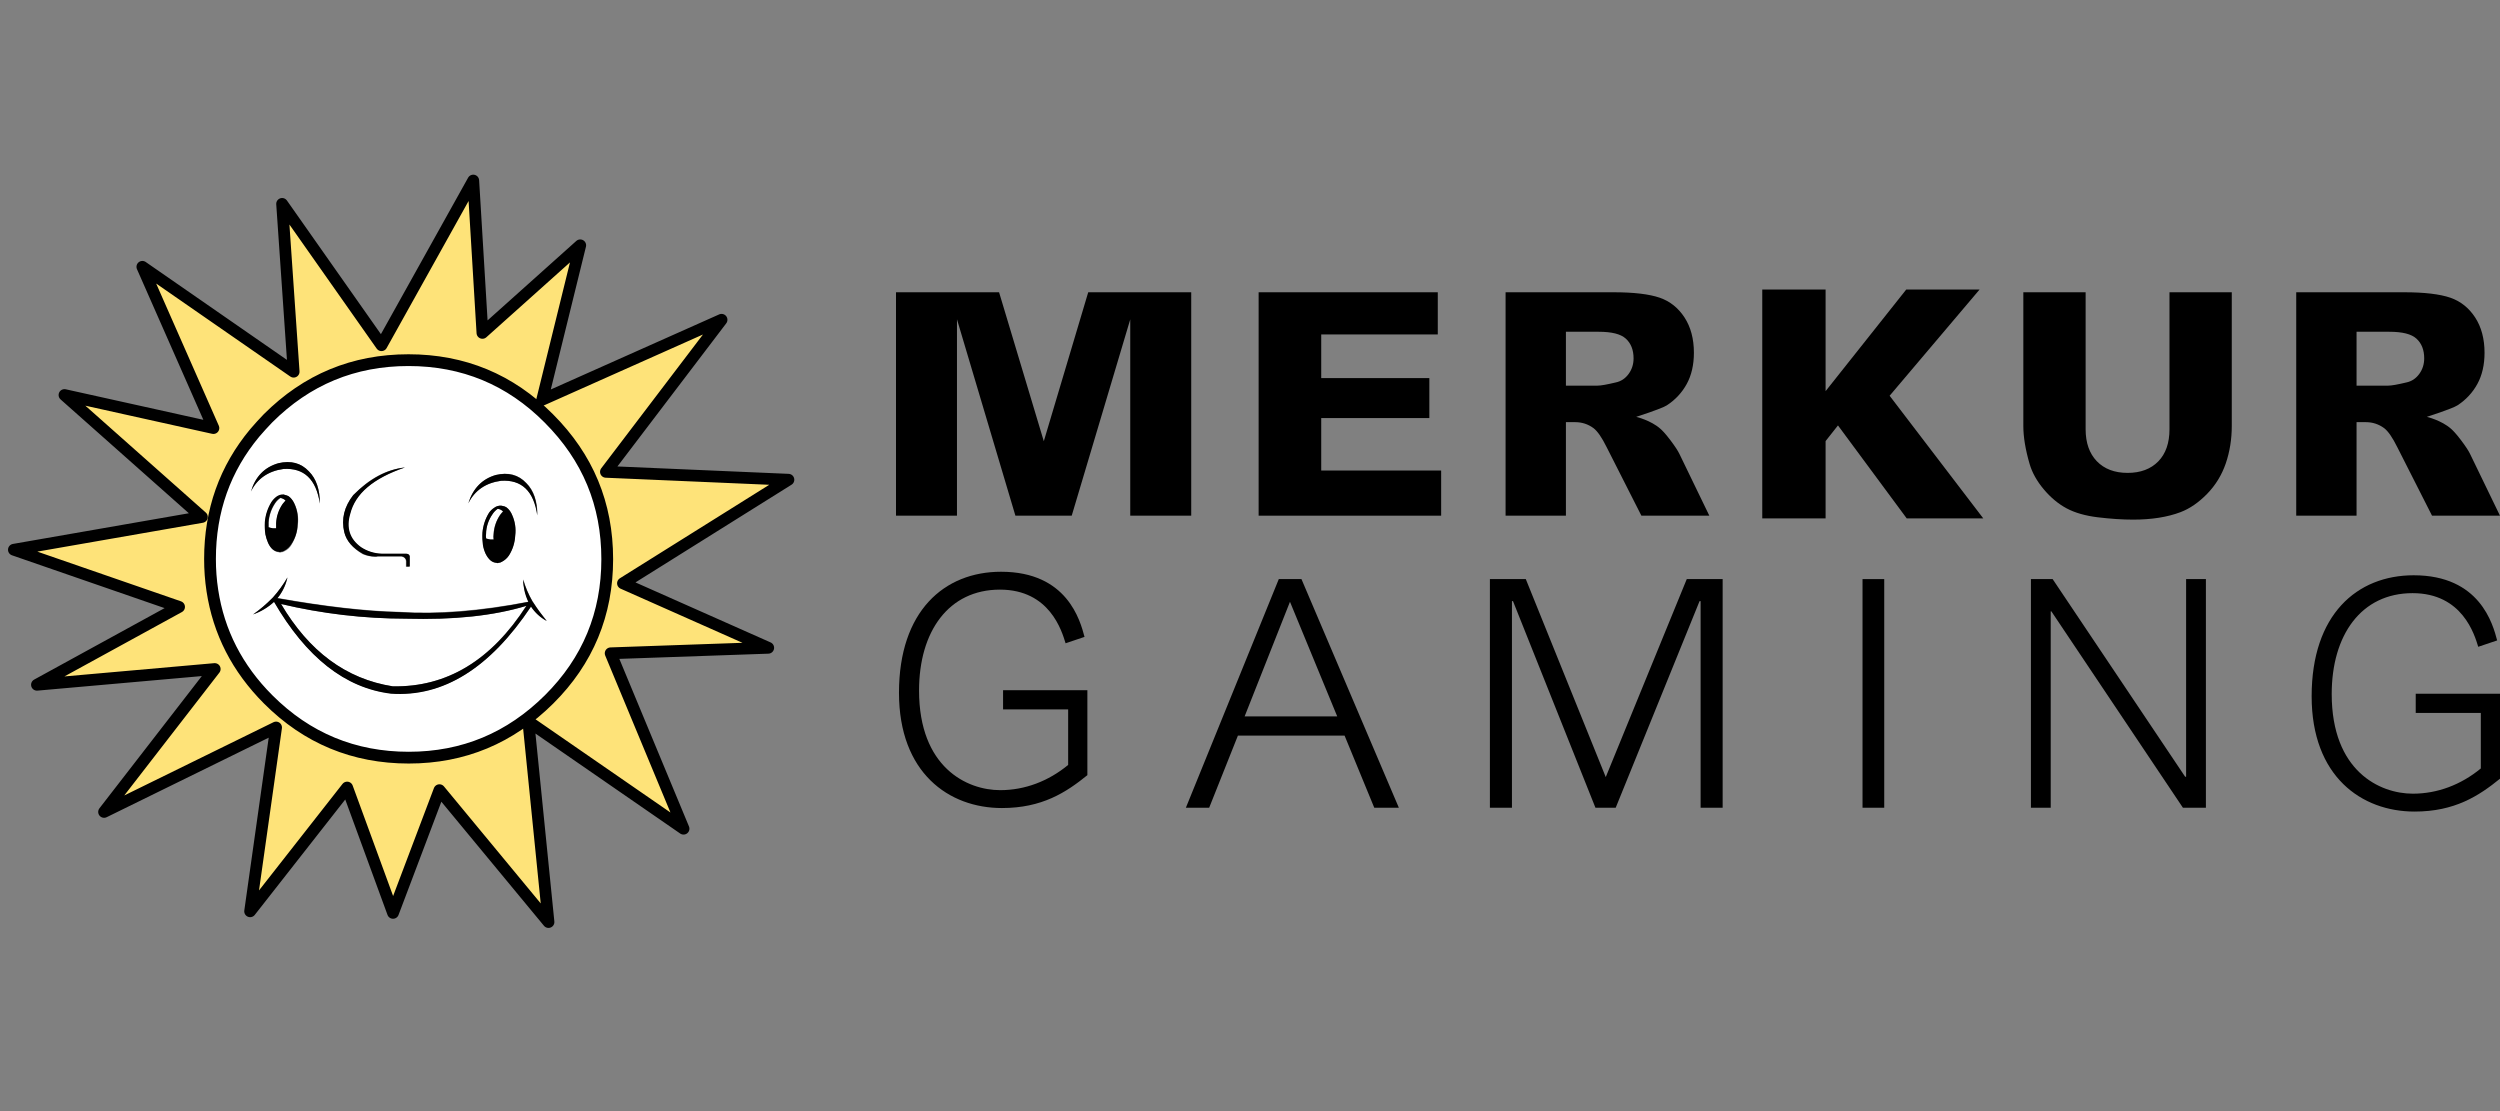<svg width="180" height="80" viewBox="0 0 180 80" fill="none" xmlns="http://www.w3.org/2000/svg">
<rect x="0" y="0" width="180" height="80" fill="#808080" stroke="none"/>
<g clip-path="url(#clip0_1517_25095)">
<path fill-rule="evenodd" clip-rule="evenodd" d="M85.768 37.129V21.043H78.352L75.154 31.768L71.933 21.043H64.512V37.129H68.902V22.991L73.109 37.129H77.164L81.378 22.995V37.129H85.768Z" fill="black"/>
<path fill-rule="evenodd" clip-rule="evenodd" d="M102.913 30.101V27.223H95.128V24.08H103.52V21.043H90.621V37.129H103.763V33.878H95.128V30.101H102.913Z" fill="black"/>
<path fill-rule="evenodd" clip-rule="evenodd" d="M160.254 33.37C160.542 32.53 160.688 31.623 160.688 30.676V21.043H156.203V30.911C156.203 31.895 155.932 32.672 155.396 33.22C154.86 33.769 154.117 34.048 153.189 34.048C152.253 34.048 151.506 33.765 150.97 33.207C150.436 32.652 150.165 31.88 150.165 30.911V21.043H145.68V30.676C145.68 31.462 145.833 32.381 146.133 33.409C146.314 34.029 146.656 34.641 147.15 35.23C147.646 35.82 148.198 36.281 148.793 36.6C149.387 36.918 150.142 37.136 151.039 37.245C151.957 37.356 152.815 37.413 153.587 37.413C154.912 37.413 156.059 37.232 156.997 36.875C157.659 36.625 158.302 36.183 158.91 35.56C159.517 34.938 159.969 34.202 160.254 33.37Z" fill="black"/>
<path fill-rule="evenodd" clip-rule="evenodd" d="M169.672 23.887H172.028C172.974 23.887 173.613 24.048 173.981 24.379C174.354 24.715 174.543 25.194 174.543 25.804C174.543 26.221 174.424 26.596 174.191 26.918C173.953 27.247 173.642 27.455 173.265 27.535C172.618 27.69 172.184 27.766 171.943 27.766H169.672V23.887ZM171.659 30.827L171.661 30.828C171.95 31.051 172.259 31.498 172.605 32.196L175.106 37.129H179.998L177.847 32.688C177.741 32.462 177.523 32.13 177.199 31.7C176.799 31.169 176.579 30.966 176.477 30.875C175.788 30.26 174.732 30.013 174.732 30.013C174.732 30.013 176.545 29.436 176.931 29.188C177.537 28.797 178.02 28.281 178.366 27.653C178.712 27.027 178.887 26.268 178.887 25.397C178.887 24.397 178.658 23.541 178.207 22.851C177.758 22.165 177.161 21.69 176.431 21.437C175.674 21.175 174.553 21.043 173.1 21.043H165.328V37.129H169.672V30.395H170.34C170.827 30.395 171.271 30.54 171.659 30.827Z" fill="black"/>
<path fill-rule="evenodd" clip-rule="evenodd" d="M112.746 23.887H115.102C116.049 23.887 116.688 24.048 117.055 24.379C117.428 24.715 117.617 25.194 117.617 25.804C117.617 26.221 117.498 26.596 117.265 26.918C117.028 27.247 116.716 27.455 116.339 27.535C115.692 27.69 115.259 27.766 115.017 27.766H112.746V23.887ZM114.733 30.827L114.735 30.828C115.024 31.051 115.333 31.498 115.679 32.196L118.18 37.129H123.072L120.921 32.688C120.815 32.462 120.597 32.13 120.273 31.7C119.873 31.169 119.654 30.966 119.551 30.875C118.862 30.26 117.807 30.013 117.807 30.013C117.807 30.013 119.619 29.436 120.005 29.188C120.612 28.797 121.094 28.281 121.441 27.653C121.786 27.027 121.961 26.268 121.961 25.397C121.961 24.397 121.732 23.541 121.281 22.851C120.832 22.165 120.235 21.69 119.505 21.437C118.748 21.175 117.627 21.043 116.174 21.043H108.402V37.129H112.746V30.395H113.414C113.902 30.395 114.346 30.54 114.733 30.827Z" fill="black"/>
<path fill-rule="evenodd" clip-rule="evenodd" d="M96.28 51.581L92.878 43.328L89.613 51.581H96.28ZM89.13 52.961L87.061 58.156H85.383L92.073 41.695H93.705L100.717 58.156H98.947L96.809 52.961H89.13Z" fill="black"/>
<path fill-rule="evenodd" clip-rule="evenodd" d="M109.857 41.695L115.614 55.95L121.447 41.695H124.031V58.157H122.444V43.282H122.368L116.33 58.157H114.872L108.936 43.282H108.86V58.157H107.273V41.695H109.857Z" fill="black"/>
<path fill-rule="evenodd" clip-rule="evenodd" d="M134.102 58.157H135.665V41.695H134.102V58.157Z" fill="black"/>
<path fill-rule="evenodd" clip-rule="evenodd" d="M147.79 41.695L157.331 55.926H157.4V41.695H158.825V58.157H157.17L147.698 44.017H147.652V58.157H146.227V41.695H147.79Z" fill="black"/>
<path fill-rule="evenodd" clip-rule="evenodd" d="M180.002 49.949V56.065C178.474 57.306 176.739 58.433 173.849 58.433C170.03 58.433 166.438 55.904 166.438 50.133C166.438 44.248 169.699 41.42 173.787 41.42C178.556 41.42 179.485 44.937 179.795 46.11L178.433 46.57C178.164 45.696 177.297 42.707 173.705 42.707C170.009 42.707 167.883 45.719 167.883 49.972C167.883 55.513 171.331 57.145 173.725 57.145C175.501 57.145 177.194 56.502 178.618 55.329V51.329H173.932V49.949H180.002Z" fill="black"/>
<path fill-rule="evenodd" clip-rule="evenodd" d="M78.291 49.695V55.811C76.763 57.052 75.029 58.179 72.138 58.179C68.319 58.179 64.727 55.65 64.727 49.88C64.727 43.994 67.988 41.166 72.076 41.166C76.846 41.166 77.775 44.683 78.085 45.856L76.722 46.316C76.453 45.442 75.586 42.453 71.994 42.453C68.298 42.453 66.172 45.465 66.172 49.718C66.172 55.259 69.62 56.891 72.014 56.891C73.79 56.891 75.483 56.248 76.907 55.075V51.075H72.221V49.695H78.291Z" fill="black"/>
<path fill-rule="evenodd" clip-rule="evenodd" d="M142.796 37.325H137.284L132.334 30.63L131.443 31.758V37.325H126.883V20.848H131.443V28.162L137.248 20.848H142.528L136.053 28.494L142.796 37.325Z" fill="black"/>
<path fill-rule="evenodd" clip-rule="evenodd" d="M43.722 40.26C43.722 44.206 42.325 47.585 39.531 50.36C36.737 53.135 33.377 54.551 29.431 54.551C25.485 54.551 22.106 53.154 19.312 50.36C17.085 48.132 15.745 45.508 15.291 42.525C15.177 41.77 15.12 41.006 15.122 40.241C15.122 36.767 16.198 33.741 18.35 31.161C18.652 30.802 18.973 30.462 19.294 30.122C22.088 27.328 25.46 25.932 29.412 25.932C33.358 25.932 36.737 27.328 39.512 30.122C42.325 32.935 43.722 36.296 43.722 40.26ZM44.855 42.034L56.767 34.54L43.627 33.974L51.953 23.024L39.04 28.782L41.777 17.663L34.736 23.968L34.075 13L27.468 24.855L20.313 14.68L21.144 26.762L10.251 19.211L15.386 30.821L4.663 28.442L14.555 37.221L1.02 39.581L12.913 43.696L2.681 49.303L15.48 48.17L7.495 58.458L19.879 52.38L18.01 65.613L24.995 56.703L28.299 65.727L31.64 56.892L39.493 66.387L38.04 51.946L49.215 59.667L43.967 47.037L55.313 46.641L44.855 42.035" fill="#FEE379"/>
<path fill-rule="evenodd" clip-rule="evenodd" d="M29.224 44.544C26.198 44.539 23.182 44.185 20.238 43.487C22.239 46.904 24.913 48.88 28.261 49.415C32.15 49.49 35.359 47.558 37.889 43.619C35.548 44.337 32.659 44.658 29.224 44.544ZM35.831 36.634C35.682 36.743 35.554 36.877 35.453 37.031C35.172 37.438 35.008 37.914 34.981 38.409C34.963 38.528 34.963 38.649 34.981 38.767C35.08 38.799 35.181 38.825 35.283 38.843H35.529C35.51 38.712 35.51 38.578 35.529 38.447C35.564 37.954 35.727 37.479 36.001 37.069C36.061 36.98 36.131 36.897 36.208 36.823C36.112 36.714 35.976 36.646 35.831 36.634ZM20.37 36.294C20.43 36.206 20.5 36.123 20.577 36.049C20.476 35.946 20.343 35.88 20.2 35.86C20.052 35.962 19.923 36.09 19.822 36.238C19.541 36.645 19.377 37.122 19.351 37.616V37.975C19.449 38.007 19.55 38.032 19.652 38.05H19.898V37.673C19.912 37.176 20.077 36.696 20.37 36.294ZM24.787 38.315C24.561 37.371 24.787 36.483 25.429 35.653C26.599 34.444 27.846 33.784 29.129 33.67C26.864 34.444 25.542 35.558 25.184 37.012C24.901 38.012 25.146 38.824 25.958 39.409C26.402 39.7 26.918 39.863 27.449 39.881H29.224C29.375 39.881 29.45 39.938 29.469 40.07V40.806H29.224V40.41C29.224 40.24 29.11 40.108 28.884 40.07H27.166C27.104 40.086 27.041 40.092 26.977 40.089C26.679 40.078 26.385 40.014 26.109 39.9C25.392 39.466 24.938 38.938 24.787 38.315ZM20.049 33.349C20.936 33.142 21.672 33.331 22.239 33.935C22.767 34.463 23.032 35.237 23.032 36.257C22.767 34.501 21.899 33.67 20.408 33.765C19.313 33.916 18.52 34.463 18.067 35.388C18.407 34.312 19.067 33.633 20.049 33.349ZM37.908 34.784C38.436 35.313 38.7 36.087 38.7 37.106C38.436 35.351 37.568 34.52 36.076 34.614C34.981 34.766 34.189 35.294 33.717 36.238C34.056 35.162 34.717 34.482 35.699 34.199C36.605 33.973 37.341 34.18 37.908 34.784ZM21.219 36.294C21.433 36.761 21.511 37.277 21.446 37.786C21.411 38.293 21.255 38.785 20.993 39.221C20.879 39.429 20.7 39.595 20.483 39.693C20.411 39.743 20.325 39.769 20.238 39.768C20.222 39.782 20.202 39.79 20.181 39.787C20.148 39.79 20.116 39.783 20.087 39.768C19.766 39.73 19.501 39.523 19.313 39.107C19.23 38.913 19.167 38.71 19.124 38.503C19.082 38.209 19.07 37.912 19.086 37.616C19.119 37.105 19.281 36.611 19.558 36.181C19.659 36.027 19.787 35.893 19.936 35.785C20.088 35.687 20.264 35.634 20.445 35.634C20.483 35.653 20.502 35.653 20.54 35.672C20.632 35.691 20.72 35.723 20.804 35.766C20.852 35.799 20.896 35.837 20.936 35.879C21.052 36.002 21.148 36.142 21.219 36.294ZM34.736 38.371C34.772 37.861 34.934 37.368 35.208 36.936C35.304 36.784 35.433 36.654 35.586 36.559C35.733 36.453 35.913 36.4 36.095 36.408C36.124 36.423 36.157 36.43 36.19 36.427C36.282 36.447 36.37 36.478 36.454 36.521C36.492 36.559 36.548 36.597 36.586 36.634C36.71 36.758 36.806 36.906 36.869 37.069C37.083 37.535 37.161 38.051 37.096 38.56C37.057 39.067 36.902 39.558 36.643 39.995C36.514 40.186 36.338 40.342 36.133 40.448C36.061 40.498 35.975 40.525 35.888 40.523C35.872 40.538 35.852 40.545 35.831 40.542C35.804 40.545 35.778 40.538 35.755 40.523C35.434 40.504 35.17 40.278 34.963 39.862C34.88 39.668 34.817 39.465 34.774 39.258C34.733 38.965 34.72 38.667 34.736 38.371ZM38.342 43.279C38.36 43.321 38.386 43.36 38.417 43.393C38.698 43.855 39.02 44.291 39.38 44.695C38.923 44.447 38.534 44.09 38.248 43.657C35.283 48.093 31.923 50.182 28.166 49.925C24.882 49.528 22.069 47.338 19.747 43.317C19.309 43.718 18.796 44.026 18.236 44.223C18.733 43.879 19.195 43.487 19.615 43.053L19.671 42.996C20.067 42.556 20.415 42.075 20.71 41.562C20.591 42.108 20.346 42.619 19.992 43.053C23.409 43.657 26.335 43.997 28.79 44.053C31.508 44.223 34.604 43.978 38.059 43.317C37.821 42.815 37.692 42.268 37.681 41.712C37.83 42.262 38.052 42.789 38.342 43.279ZM39.531 50.359C42.325 47.565 43.722 44.198 43.722 40.259C43.722 36.32 42.325 32.947 39.531 30.14C36.737 27.346 33.371 25.949 29.431 25.949C25.492 25.949 22.119 27.346 19.313 30.14C18.973 30.48 18.652 30.839 18.369 31.178C16.217 33.765 15.141 36.792 15.141 40.259C15.139 41.024 15.196 41.787 15.31 42.543C15.745 45.526 17.085 48.137 19.332 50.377C22.125 53.172 25.498 54.569 29.45 54.569C33.377 54.55 36.737 53.147 39.531 50.359Z" fill="white"/>
<path fill-rule="evenodd" clip-rule="evenodd" d="M20.237 43.488C23.182 44.187 26.197 44.542 29.223 44.545C32.659 44.64 35.547 44.338 37.907 43.62C35.377 47.547 32.168 49.492 28.279 49.416C24.919 48.887 22.257 46.905 20.237 43.488ZM38.398 43.394C38.379 43.356 38.342 43.318 38.322 43.281C38.044 42.792 37.822 42.272 37.662 41.733C37.673 42.288 37.801 42.835 38.039 43.337C34.585 44.017 31.489 44.262 28.77 44.074C26.316 44.017 23.371 43.677 19.973 43.073C20.326 42.639 20.572 42.128 20.69 41.582C20.394 42.094 20.046 42.575 19.652 43.016L19.595 43.073C19.171 43.502 18.71 43.894 18.218 44.243C18.777 44.046 19.29 43.738 19.728 43.337C22.05 47.34 24.856 49.542 28.147 49.945C31.904 50.209 35.264 48.12 38.228 43.677C38.515 44.111 38.904 44.467 39.361 44.715C39.002 44.262 38.681 43.828 38.398 43.394ZM35.453 37.032C35.549 36.874 35.678 36.739 35.831 36.636C35.981 36.651 36.12 36.717 36.227 36.825C36.17 36.881 36.095 36.975 36.019 37.07C35.737 37.477 35.574 37.954 35.547 38.448C35.529 38.579 35.529 38.713 35.547 38.844H35.302C35.199 38.828 35.098 38.803 35 38.769C34.981 38.65 34.981 38.529 35 38.41C35.012 37.916 35.169 37.437 35.453 37.032ZM35.208 36.919C34.942 37.354 34.78 37.845 34.736 38.353C34.719 38.656 34.732 38.96 34.773 39.26C34.808 39.469 34.871 39.672 34.962 39.864C35.17 40.279 35.415 40.506 35.755 40.525C35.777 40.539 35.804 40.546 35.831 40.543C35.851 40.546 35.872 40.539 35.887 40.525C35.974 40.523 36.06 40.497 36.133 40.449C36.338 40.343 36.513 40.187 36.642 39.996C36.919 39.567 37.075 39.071 37.095 38.561C37.161 38.053 37.082 37.536 36.869 37.07C36.802 36.909 36.706 36.762 36.586 36.636C36.538 36.603 36.493 36.565 36.453 36.522C36.373 36.471 36.283 36.439 36.189 36.428C36.158 36.42 36.127 36.414 36.095 36.409C35.912 36.392 35.729 36.446 35.585 36.56C35.437 36.654 35.309 36.776 35.208 36.919ZM20.558 36.032C20.502 36.088 20.426 36.183 20.351 36.277C20.069 36.684 19.905 37.161 19.879 37.655V38.033H19.633C19.531 38.016 19.429 37.991 19.331 37.957V37.598C19.367 37.106 19.529 36.631 19.803 36.22C19.899 36.067 20.028 35.938 20.181 35.843C20.321 35.87 20.452 35.936 20.558 36.032ZM21.427 37.768C21.492 37.26 21.413 36.743 21.2 36.277C21.133 36.116 21.037 35.969 20.917 35.843C20.879 35.805 20.823 35.767 20.785 35.729C20.705 35.679 20.614 35.646 20.521 35.635C20.502 35.616 20.464 35.616 20.426 35.597C20.244 35.589 20.064 35.642 19.916 35.748C19.768 35.857 19.64 35.991 19.539 36.145C19.273 36.58 19.111 37.071 19.067 37.58C19.05 37.876 19.063 38.173 19.105 38.467C19.148 38.674 19.211 38.876 19.294 39.071C19.482 39.486 19.746 39.713 20.067 39.732C20.096 39.749 20.129 39.755 20.162 39.751C20.183 39.753 20.203 39.746 20.218 39.732C20.306 39.73 20.391 39.704 20.464 39.656C20.674 39.548 20.85 39.385 20.974 39.184C21.258 38.766 21.415 38.274 21.427 37.768ZM38.681 37.108C38.681 36.088 38.417 35.314 37.888 34.786C37.322 34.181 36.586 33.993 35.699 34.2C34.717 34.484 34.056 35.163 33.716 36.239C34.188 35.314 34.962 34.767 36.076 34.616C37.548 34.521 38.436 35.352 38.681 37.108ZM22.238 33.936C21.672 33.332 20.936 33.143 20.049 33.351C19.042 33.634 18.381 34.313 18.066 35.39C18.519 34.465 19.312 33.917 20.407 33.766C21.88 33.672 22.767 34.502 23.031 36.258C23.031 35.239 22.767 34.465 22.238 33.936ZM25.429 35.654C24.787 36.484 24.56 37.372 24.787 38.316C24.938 38.939 25.391 39.467 26.146 39.883C26.419 40.005 26.715 40.069 27.015 40.071C27.078 40.074 27.142 40.068 27.203 40.052H28.921C29.098 40.077 29.236 40.216 29.261 40.392V40.789H29.506V40.052C29.488 39.939 29.412 39.883 29.261 39.864H27.486C26.955 39.849 26.438 39.685 25.995 39.392C25.183 38.807 24.919 37.995 25.221 36.994C25.58 35.541 26.882 34.427 29.167 33.653C27.845 33.804 26.618 34.465 25.429 35.654Z" fill="black"/>
<path fill-rule="evenodd" clip-rule="evenodd" d="M15.366 30.821L4.643 28.442L14.536 37.221L1 39.581L12.893 43.696L2.661 49.303L15.46 48.17L7.494 58.458L19.878 52.38L18.009 65.613L24.994 56.703L28.298 65.727L31.639 56.892L39.492 66.387L38.039 51.946L49.215 59.666L43.967 47.037L55.312 46.641L44.854 41.997L56.766 34.54L43.627 33.973L51.952 23.024L39.039 28.782L41.777 17.663L34.735 23.968L34.074 13L27.467 24.855L20.312 14.68L21.143 26.762L10.25 19.211L15.366 30.821ZM43.721 40.26C43.721 44.205 42.324 47.585 39.53 50.36C36.736 53.135 33.376 54.551 29.43 54.551C25.485 54.551 22.106 53.154 19.312 50.36C17.084 48.132 15.744 45.508 15.291 42.525C15.176 41.769 15.119 41.006 15.121 40.241C15.121 36.767 16.197 33.741 18.349 31.161C18.651 30.802 18.972 30.462 19.293 30.122C22.087 27.328 25.46 25.931 29.412 25.931C33.357 25.931 36.736 27.328 39.511 30.122C42.324 32.935 43.721 36.296 43.721 40.26Z" stroke="black" stroke-width="0.847" stroke-linecap="round" stroke-linejoin="round"/>
</g>
<defs>
<clipPath id="clip0_1517_25095">
<rect width="180" height="80" fill="white"/>
</clipPath>
</defs>
</svg>
